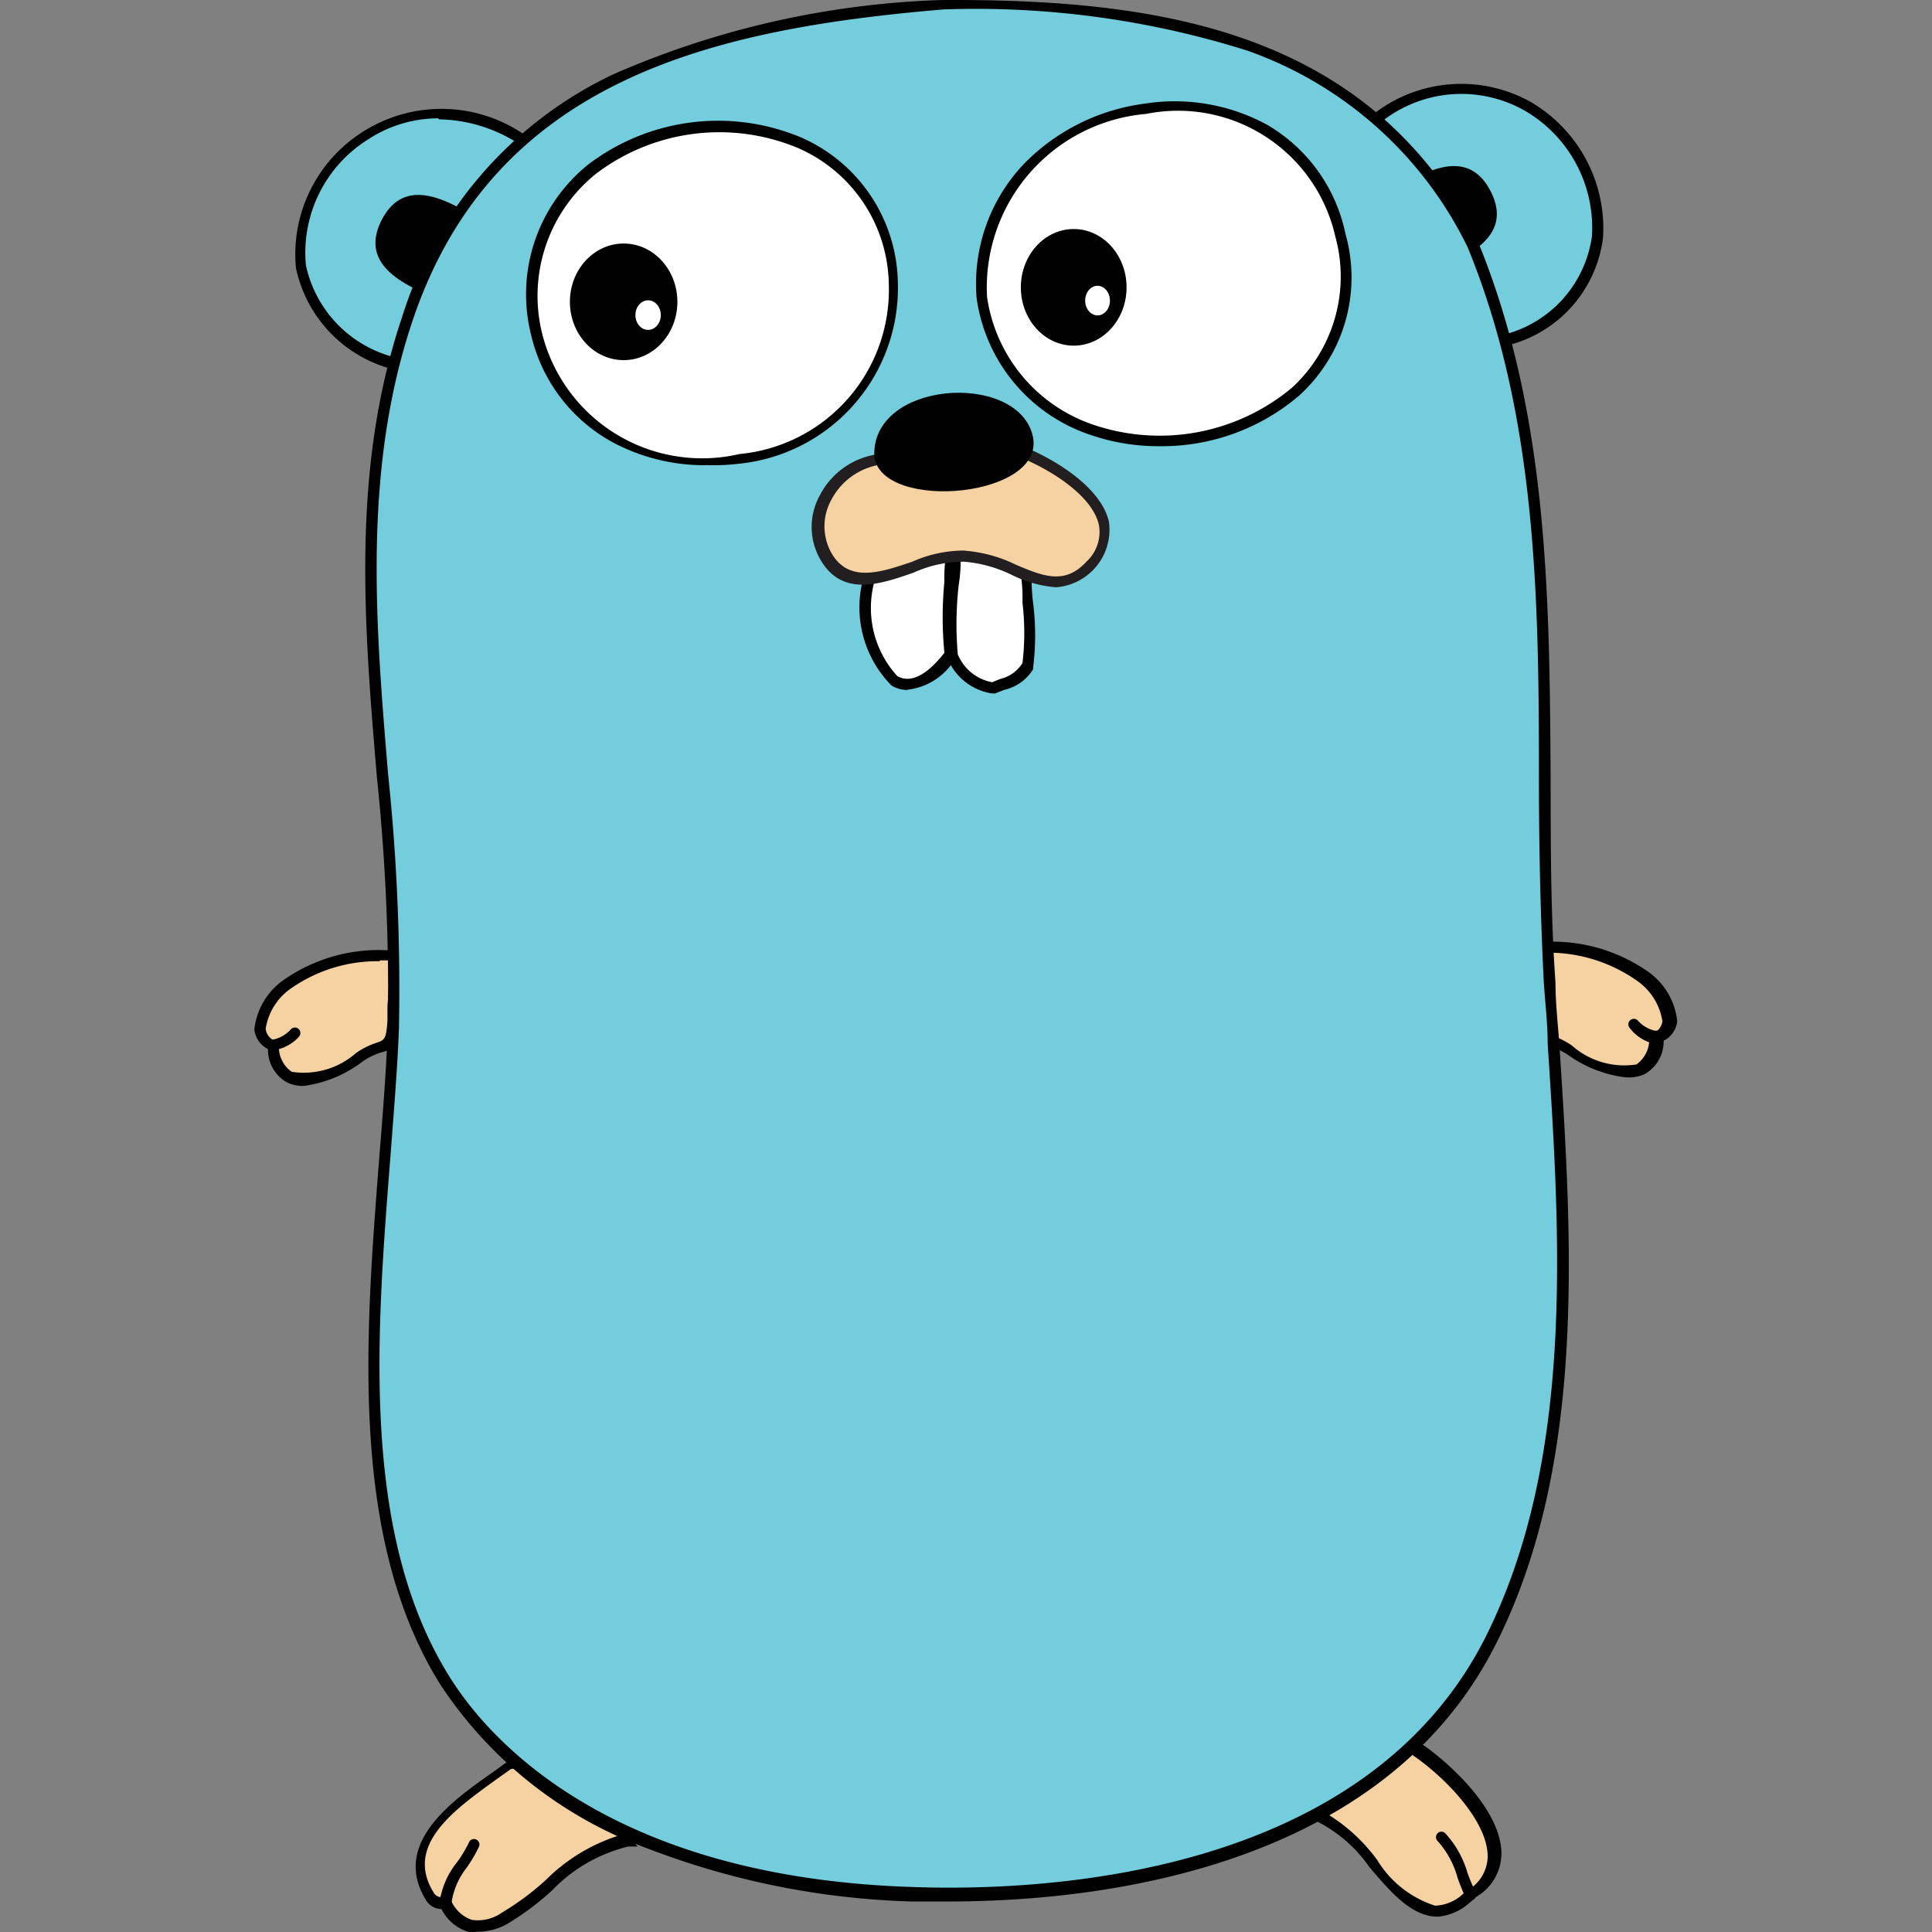 <svg xmlns="http://www.w3.org/2000/svg" xmlns:xlink="http://www.w3.org/1999/xlink" width="44" height="44" viewBox="0 0 44 44">
  <rect x="0" y="0" width="44" height="44" fill="#808080" stroke="none"/>
  <defs>
    <clipPath id="clip-path">
      <rect id="Rectangle_6618" data-name="Rectangle 6618" width="44" height="44" transform="translate(850 2223)" fill="#fff" stroke="#707070" stroke-width="1"/>
    </clipPath>
  </defs>
  <g id="Mask_Group_598" data-name="Mask Group 598" transform="translate(-850 -2223)" clip-path="url(#clip-path)">
    <g id="golang-gopher" transform="translate(855.797 2223)">
      <path id="Path_3683" data-name="Path 3683" d="M.416,21.843c.062,1.3,1.376.688,1.947.289s.688-.062.77-.825a12.472,12.472,0,0,0,.062-1.5,3.68,3.68,0,0,0-2.456.626c-.358.261-1.025,1.087-.33,1.376" transform="translate(0.017 1.946)" fill="#f6d2a2"/>
      <path id="Path_3684" data-name="Path 3684" d="M1.1,22.795a.826.826,0,0,1-.371-.083A.853.853,0,0,1,.3,21.955a.564.564,0,0,1-.31-.447,1.582,1.582,0,0,1,.688-1.142A3.784,3.784,0,0,1,3.22,19.72h.1v.1A8.942,8.942,0,0,1,3.289,21v.344c-.034.537-.138.619-.413.688a1.534,1.534,0,0,0-.413.2,2.814,2.814,0,0,1-1.362.564Zm1.747-2.841a3.44,3.44,0,0,0-2.022.619,1.376,1.376,0,0,0-.578.922.344.344,0,0,0,.234.282H.551v.076a.688.688,0,0,0,.289.619,1.8,1.8,0,0,0,1.465-.427,1.775,1.775,0,0,1,.468-.234c.179-.062.22-.076.248-.5v-.344a9.631,9.631,0,0,0,.041-1.032H2.849Z" transform="translate(0.006 1.937)" fill="#010101"/>
      <path id="Path_3685" data-name="Path 3685" d="M.388,21.683A1.025,1.025,0,0,0,.9,21.394" transform="translate(0.046 2.106)" fill="#c7b199"/>
      <path id="Path_3686" data-name="Path 3686" d="M.4,21.815a.126.126,0,1,1-.076-.241H.41a.743.743,0,0,0,.378-.22.125.125,0,0,1,.2.151.963.963,0,0,1-.5.3H.4Z" transform="translate(0.031 2.097)" fill="#010101"/>
      <path id="Path_3687" data-name="Path 3687" d="M3.332,8.114C-1.642,6.738,2.059.389,6.084,2.989Z" transform="translate(0.101 0.204)" fill="#74cddd"/>
      <path id="Path_3688" data-name="Path 3688" d="M3.4,8.267h-.1A3.027,3.027,0,0,1,.852,5.908,3.3,3.3,0,0,1,2.386,2.8a3.329,3.329,0,0,1,3.742.124l.1.062ZM4.092,2.5A2.91,2.91,0,0,0,2.5,2.977,3.041,3.041,0,0,0,1.079,5.846,2.76,2.76,0,0,0,3.26,7.978L5.874,3.046a3.44,3.44,0,0,0-1.761-.523Z" transform="translate(0.091 0.195)" fill="#010101"/>
      <path id="Path_3689" data-name="Path 3689" d="M23.2,2.565C27.136-.187,30.692,6,26.118,7.607Z" transform="translate(2.327 0.154)" fill="#74cddd"/>
      <path id="Path_3690" data-name="Path 3690" d="M26.078,7.769,23.051,2.541l.089-.062a3.247,3.247,0,0,1,3.612-.3A3.336,3.336,0,0,1,28.4,5.258a2.894,2.894,0,0,1-2.222,2.476Zm-2.7-5.159,2.807,4.857a2.69,2.69,0,0,0,1.961-2.229,3.082,3.082,0,0,0-1.52-2.855,2.924,2.924,0,0,0-3.247.227Z" transform="translate(2.312 0.143)" fill="#010101"/>
      <path id="Path_3691" data-name="Path 3691" d="M24.169,36.19c1,.619,2.827,2.49,1.328,3.4-1.438,1.321-2.249-1.451-3.515-1.83a3.5,3.5,0,0,1,2.188-1.568Z" transform="translate(2.205 3.586)" fill="#f6d2a2"/>
      <path id="Path_3692" data-name="Path 3692" d="M24.751,40.077H24.7c-.571-.034-1.039-.592-1.493-1.121a3.206,3.206,0,0,0-1.238-1.066l-.165-.048.1-.172a3.653,3.653,0,0,1,2.263-1.617h.089c.64.4,1.961,1.555,1.954,2.6a1.149,1.149,0,0,1-.619,1,1.245,1.245,0,0,1-.839.427ZM22.192,37.71a3.942,3.942,0,0,1,1.19,1.08A2.4,2.4,0,0,0,24.7,39.829a.984.984,0,0,0,.688-.323.908.908,0,0,0,.509-.8c0-.839-1.059-1.892-1.8-2.366A3.233,3.233,0,0,0,22.2,37.71Z" transform="translate(2.187 3.572)" fill="#010101"/>
      <path id="Path_3693" data-name="Path 3693" d="M25.25,39.543a.124.124,0,0,1-.11-.069,4.587,4.587,0,0,1-.193-.468,2.064,2.064,0,0,0-.454-.839.124.124,0,1,1,.172-.179,2.277,2.277,0,0,1,.509.908,4.409,4.409,0,0,0,.186.44.124.124,0,0,1-.055.165Z" transform="translate(2.452 3.762)" fill="#010101"/>
      <path id="Path_3694" data-name="Path 3694" d="M8.164,38.27c-1.176.179-1.837,1.238-2.814,1.775a.853.853,0,0,1-1.376-.323.447.447,0,0,1-.358-.165c-.853-1.376.887-2.332,1.8-3.006C6.705,36.3,7.5,37.4,8.164,38.27Z" transform="translate(0.346 3.618)" fill="#f6d2a2"/>
      <path id="Path_3695" data-name="Path 3695" d="M4.737,40.379a.839.839,0,0,1-.22,0,1.018,1.018,0,0,1-.6-.516.413.413,0,0,1-.337-.179c-.825-1.3.578-2.284,1.507-2.937l.323-.234c1.3-.261,2.126.812,2.786,1.678l.186.248H8.176a3.556,3.556,0,0,0-1.74,1,6.322,6.322,0,0,1-1.032.77A1.376,1.376,0,0,1,4.737,40.379Zm-.825-.8a.337.337,0,0,1,.144,0H4.09l.055.11a.8.8,0,0,0,.461.42.942.942,0,0,0,.688-.165,6.143,6.143,0,0,0,1-.743,4.128,4.128,0,0,1,1.658-1.011c-.633-.825-1.376-1.72-2.456-1.513l-.31.22c-.949.688-2.126,1.5-1.445,2.593a.2.2,0,0,0,.144.1Z" transform="translate(0.34 3.614)" fill="#010101"/>
      <path id="Path_3696" data-name="Path 3696" d="M4.084,43.157a.124.124,0,0,1-.124-.165,1.885,1.885,0,0,1,.4-.9,2.9,2.9,0,0,0,.261-.433.125.125,0,1,1,.227.1,3.137,3.137,0,0,1-.282.475,1.672,1.672,0,0,0-.337.8.124.124,0,0,1-.144.117Zm-.7-36.9c-.688-.344-1.135-.819-.736-1.575s1.059-.626,1.72-.282ZM27.15,5.6c.688-.344,1.135-.819.736-1.575s-1.059-.626-1.72-.282Z" transform="translate(0.256 0.313)" fill="#010101"/>
      <path id="Path_3697" data-name="Path 3697" d="M29.27,21.693c-.062,1.3-1.376.688-1.947.289s-.688-.062-.77-.825a12.473,12.473,0,0,1-.062-1.5,3.68,3.68,0,0,1,2.456.626c.358.261,1.025,1.087.33,1.376" transform="translate(2.656 1.931)" fill="#f6d2a2"/>
      <path id="Path_3698" data-name="Path 3698" d="M28.6,22.619a2.813,2.813,0,0,1-1.314-.5,1.534,1.534,0,0,0-.413-.2c-.275-.1-.378-.179-.413-.688v-.344a8.942,8.942,0,0,1-.034-1.176v-.165h.1a3.784,3.784,0,0,1,2.538.647,1.582,1.582,0,0,1,.688,1.142.564.564,0,0,1-.31.447.853.853,0,0,1-.426.757.832.832,0,0,1-.42.076Zm-2-2.834a9.665,9.665,0,0,0,.041,1.032v.344c0,.42.062.433.248.5a1.775,1.775,0,0,1,.468.234,1.8,1.8,0,0,0,1.465.427.688.688,0,0,0,.289-.619v-.083h.069a.344.344,0,0,0,.234-.282,1.376,1.376,0,0,0-.578-.922,3.508,3.508,0,0,0-2.236-.633Z" transform="translate(2.649 1.92)" fill="#010101"/>
      <path id="Path_3699" data-name="Path 3699" d="M29.064,21.531a1.025,1.025,0,0,1-.516-.268" transform="translate(2.862 2.093)" fill="#c7b199"/>
      <path id="Path_3700" data-name="Path 3700" d="M29.075,21.669h-.131a.963.963,0,0,1-.482-.344.125.125,0,0,1,.2-.151.743.743,0,0,0,.378.22h.083a.14.14,0,1,1-.048.275Z" transform="translate(2.851 2.079)" fill="#010101"/>
      <path id="Path_3701" data-name="Path 3701" d="M15.437.113c4.98,0,9.631.688,12.08,5.5,2.181,5.359,1.376,11.144,1.74,16.806.289,4.863.922,10.484-1.335,15-2.36,4.733-8.317,5.909-13.2,5.751-3.839-.138-8.475-1.376-10.642-4.9C1.534,34.143,2.738,28.035,2.924,23.46c.22-5.421-1.472-10.862.31-16.173,1.85-5.5,6.831-6.748,12.2-7.175" transform="translate(0.248 -0.022)" fill="#74cddd"/>
      <path id="Path_3702" data-name="Path 3702" d="M15.579,43.335h-.853a18.154,18.154,0,0,1-5.992-1.2,9.583,9.583,0,0,1-4.753-3.763c-2.064-3.329-1.692-7.925-1.376-11.983.083-1.018.158-1.988.193-2.9a46.662,46.662,0,0,0-.248-5.765c-.289-3.44-.592-7,.564-10.442A9.135,9.135,0,0,1,7.93,1.724,20.242,20.242,0,0,1,15.394.031C20.305,0,25.148.685,27.638,5.562c1.6,3.921,1.617,8.131,1.644,12.2,0,1.527,0,3.1.11,4.643,0,.468.055.942.089,1.417.289,4.465.619,9.534-1.438,13.634C25.472,42.592,19.005,43.335,15.579,43.335ZM15.449.245C10.269.685,5.22,1.8,3.362,7.337c-1.142,3.4-.839,6.927-.557,10.319a46.839,46.839,0,0,1,.248,5.792c-.034.915-.117,1.885-.193,2.91-.316,4.017-.688,8.578,1.328,11.832.846,1.376,3.57,4.588,10.546,4.815,3.02.11,10.319-.234,13.07-5.7,2.022-4.045,1.7-9.073,1.41-13.51,0-.482-.062-.956-.089-1.417-.076-1.5-.11-3.082-.11-4.609,0-4.045-.041-8.255-1.623-12.107a8.853,8.853,0,0,0-5.015-4.478A20.568,20.568,0,0,0,15.449.245Z" transform="translate(0.236 -0.03)" fill="#010101"/>
      <path id="Path_3703" data-name="Path 3703" d="M15.047,6.58c.894,5.194,9.383,3.825,8.165-1.417-1.094-4.7-8.461-3.4-8.165,1.417" transform="translate(1.511 0.19)" fill="#fff"/>
      <path id="Path_3704" data-name="Path 3704" d="M19.1,9.982a4.753,4.753,0,0,1-1.555-.255,3.845,3.845,0,0,1-2.6-3.116,3.962,3.962,0,0,1,1.073-3.054,4.685,4.685,0,0,1,2.752-1.376,4.4,4.4,0,0,1,2.793.482,3.749,3.749,0,0,1,1.782,2.483,3.632,3.632,0,0,1-1.059,3.687A4.815,4.815,0,0,1,19.1,9.982ZM15.182,6.577A3.612,3.612,0,0,0,17.624,9.5a4.7,4.7,0,0,0,4.506-.853,3.44,3.44,0,0,0,.984-3.44,3.673,3.673,0,0,0-4.306-2.793A3.969,3.969,0,0,0,15.182,6.577Z" transform="translate(1.5 0.18)" fill="#010101"/>
      <path id="Path_3705" data-name="Path 3705" d="M5.831,7.387c1.156,4.52,8.392,3.357,8.124-1.176C13.632.776,4.723,1.8,5.831,7.387" transform="translate(0.58 0.229)" fill="#fff"/>
      <path id="Path_3706" data-name="Path 3706" d="M9.709,10.375A4.444,4.444,0,0,1,7.6,9.859,3.749,3.749,0,0,1,5.733,7.417,3.79,3.79,0,0,1,7.026,3.531a4.884,4.884,0,0,1,4.857-.619,3.673,3.673,0,0,1,2.2,3.3,4.024,4.024,0,0,1-3.6,4.127,5.029,5.029,0,0,1-.777.034ZM5.98,7.369a3.756,3.756,0,0,0,4.492,2.752,3.755,3.755,0,0,0,3.405-3.859,3.44,3.44,0,0,0-2.064-3.109A4.643,4.643,0,0,0,7.2,3.744,3.57,3.57,0,0,0,5.98,7.369Z" transform="translate(0.568 0.22)" fill="#010101"/>
      <path id="Path_3707" data-name="Path 3707" d="M16.11,11.925a11.694,11.694,0,0,1,0,2.153,1.376,1.376,0,0,1-.8.5,1.183,1.183,0,0,1-.9-.688,15.285,15.285,0,0,1,.062-2.435Z" transform="translate(1.445 1.112)" fill="#fff"/>
      <path id="Path_3708" data-name="Path 3708" d="M15.388,14.7h-.034a1.3,1.3,0,0,1-1-.777,8.172,8.172,0,0,1,0-1.672c0-.255.041-.523.048-.784v-.206l1.857.571v.117a4.7,4.7,0,0,0,.034.688,5.9,5.9,0,0,1,0,1.479v.034a1.032,1.032,0,0,1-.654.468l-.213.083Zm-.8-.867a1.052,1.052,0,0,0,.77.612l.193-.076a.825.825,0,0,0,.5-.358,5.8,5.8,0,0,0,0-1.376,3.78,3.78,0,0,0-.034-.626l-1.376-.42a3.228,3.228,0,0,1-.041.633,7.938,7.938,0,0,0-.021,1.6Z" transform="translate(1.438 1.092)" fill="#010101"/>
      <ellipse id="Ellipse_559" data-name="Ellipse 559" cx="1.224" cy="1.328" rx="1.224" ry="1.328" transform="translate(7.182 5.546)" fill="#010101"/>
      <ellipse id="Ellipse_560" data-name="Ellipse 560" cx="0.289" cy="0.337" rx="0.289" ry="0.337" transform="translate(8.674 6.839)" fill="#fff"/>
      <ellipse id="Ellipse_561" data-name="Ellipse 561" cx="1.204" cy="1.328" rx="1.204" ry="1.328" transform="translate(17.452 5.216)" fill="#010101"/>
      <ellipse id="Ellipse_562" data-name="Ellipse 562" cx="0.282" cy="0.337" rx="0.282" ry="0.337" transform="translate(18.917 6.509)" fill="#fff"/>
      <path id="Path_3709" data-name="Path 3709" d="M12.841,11.83c-.537,1.293.3,3.88,1.747,1.974a15.285,15.285,0,0,1,.062-2.435Z" transform="translate(1.275 1.104)" fill="#fff"/>
      <path id="Path_3710" data-name="Path 3710" d="M13.605,14.626a.688.688,0,0,1-.358-.1,2.53,2.53,0,0,1-.537-2.752v-.055l2.064-.523v.165a4.291,4.291,0,0,1-.048.791,7.863,7.863,0,0,0,0,1.623v.089a1.451,1.451,0,0,1-1.121.757Zm-.681-2.676a2.3,2.3,0,0,0,.454,2.36c.371.213.784-.158,1.073-.53a8.413,8.413,0,0,1,0-1.623,3.158,3.158,0,0,1,.041-.619Z" transform="translate(1.26 1.087)" fill="#010101"/>
      <path id="Path_3711" data-name="Path 3711" d="M13.1,9.537a1.575,1.575,0,0,0-1.293,2.2c.688,1.238,2.215-.11,3.164,0,1.094,0,1.995,1.156,2.875.206.977-1.059-.42-2.064-1.513-2.552Z" transform="translate(1.174 0.906)" fill="#f6d2a2"/>
      <path id="Path_3712" data-name="Path 3712" d="M17.084,12.478a2.752,2.752,0,0,1-1-.282,3.034,3.034,0,0,0-1.087-.3,2.752,2.752,0,0,0-1.142.248c-.77.268-1.644.571-2.139-.316a1.486,1.486,0,0,1,0-1.445,1.761,1.761,0,0,1,1.376-.942L16.4,9.293c.812.344,1.74.97,1.9,1.7a1.314,1.314,0,0,1-1.211,1.486Zm-2.064-.832a3.233,3.233,0,0,1,1.169.323c.619.261,1.108.461,1.6-.076a.915.915,0,0,0,.282-.832c-.138-.633-1.011-1.211-1.727-1.513l-3.2.131a1.527,1.527,0,0,0-1.169.812,1.245,1.245,0,0,0,0,1.2c.392.688,1.094.461,1.844.206a2.917,2.917,0,0,1,1.2-.255Z" transform="translate(1.159 0.896)" fill="#231f20"/>
      <path id="Path_3713" data-name="Path 3713" d="M12.826,9.612c-.076-1.72,3.213-1.94,3.6-.5S12.985,10.892,12.826,9.612Z" transform="translate(1.289 0.783)" fill="#010101"/>
    </g>
  </g>
</svg>
